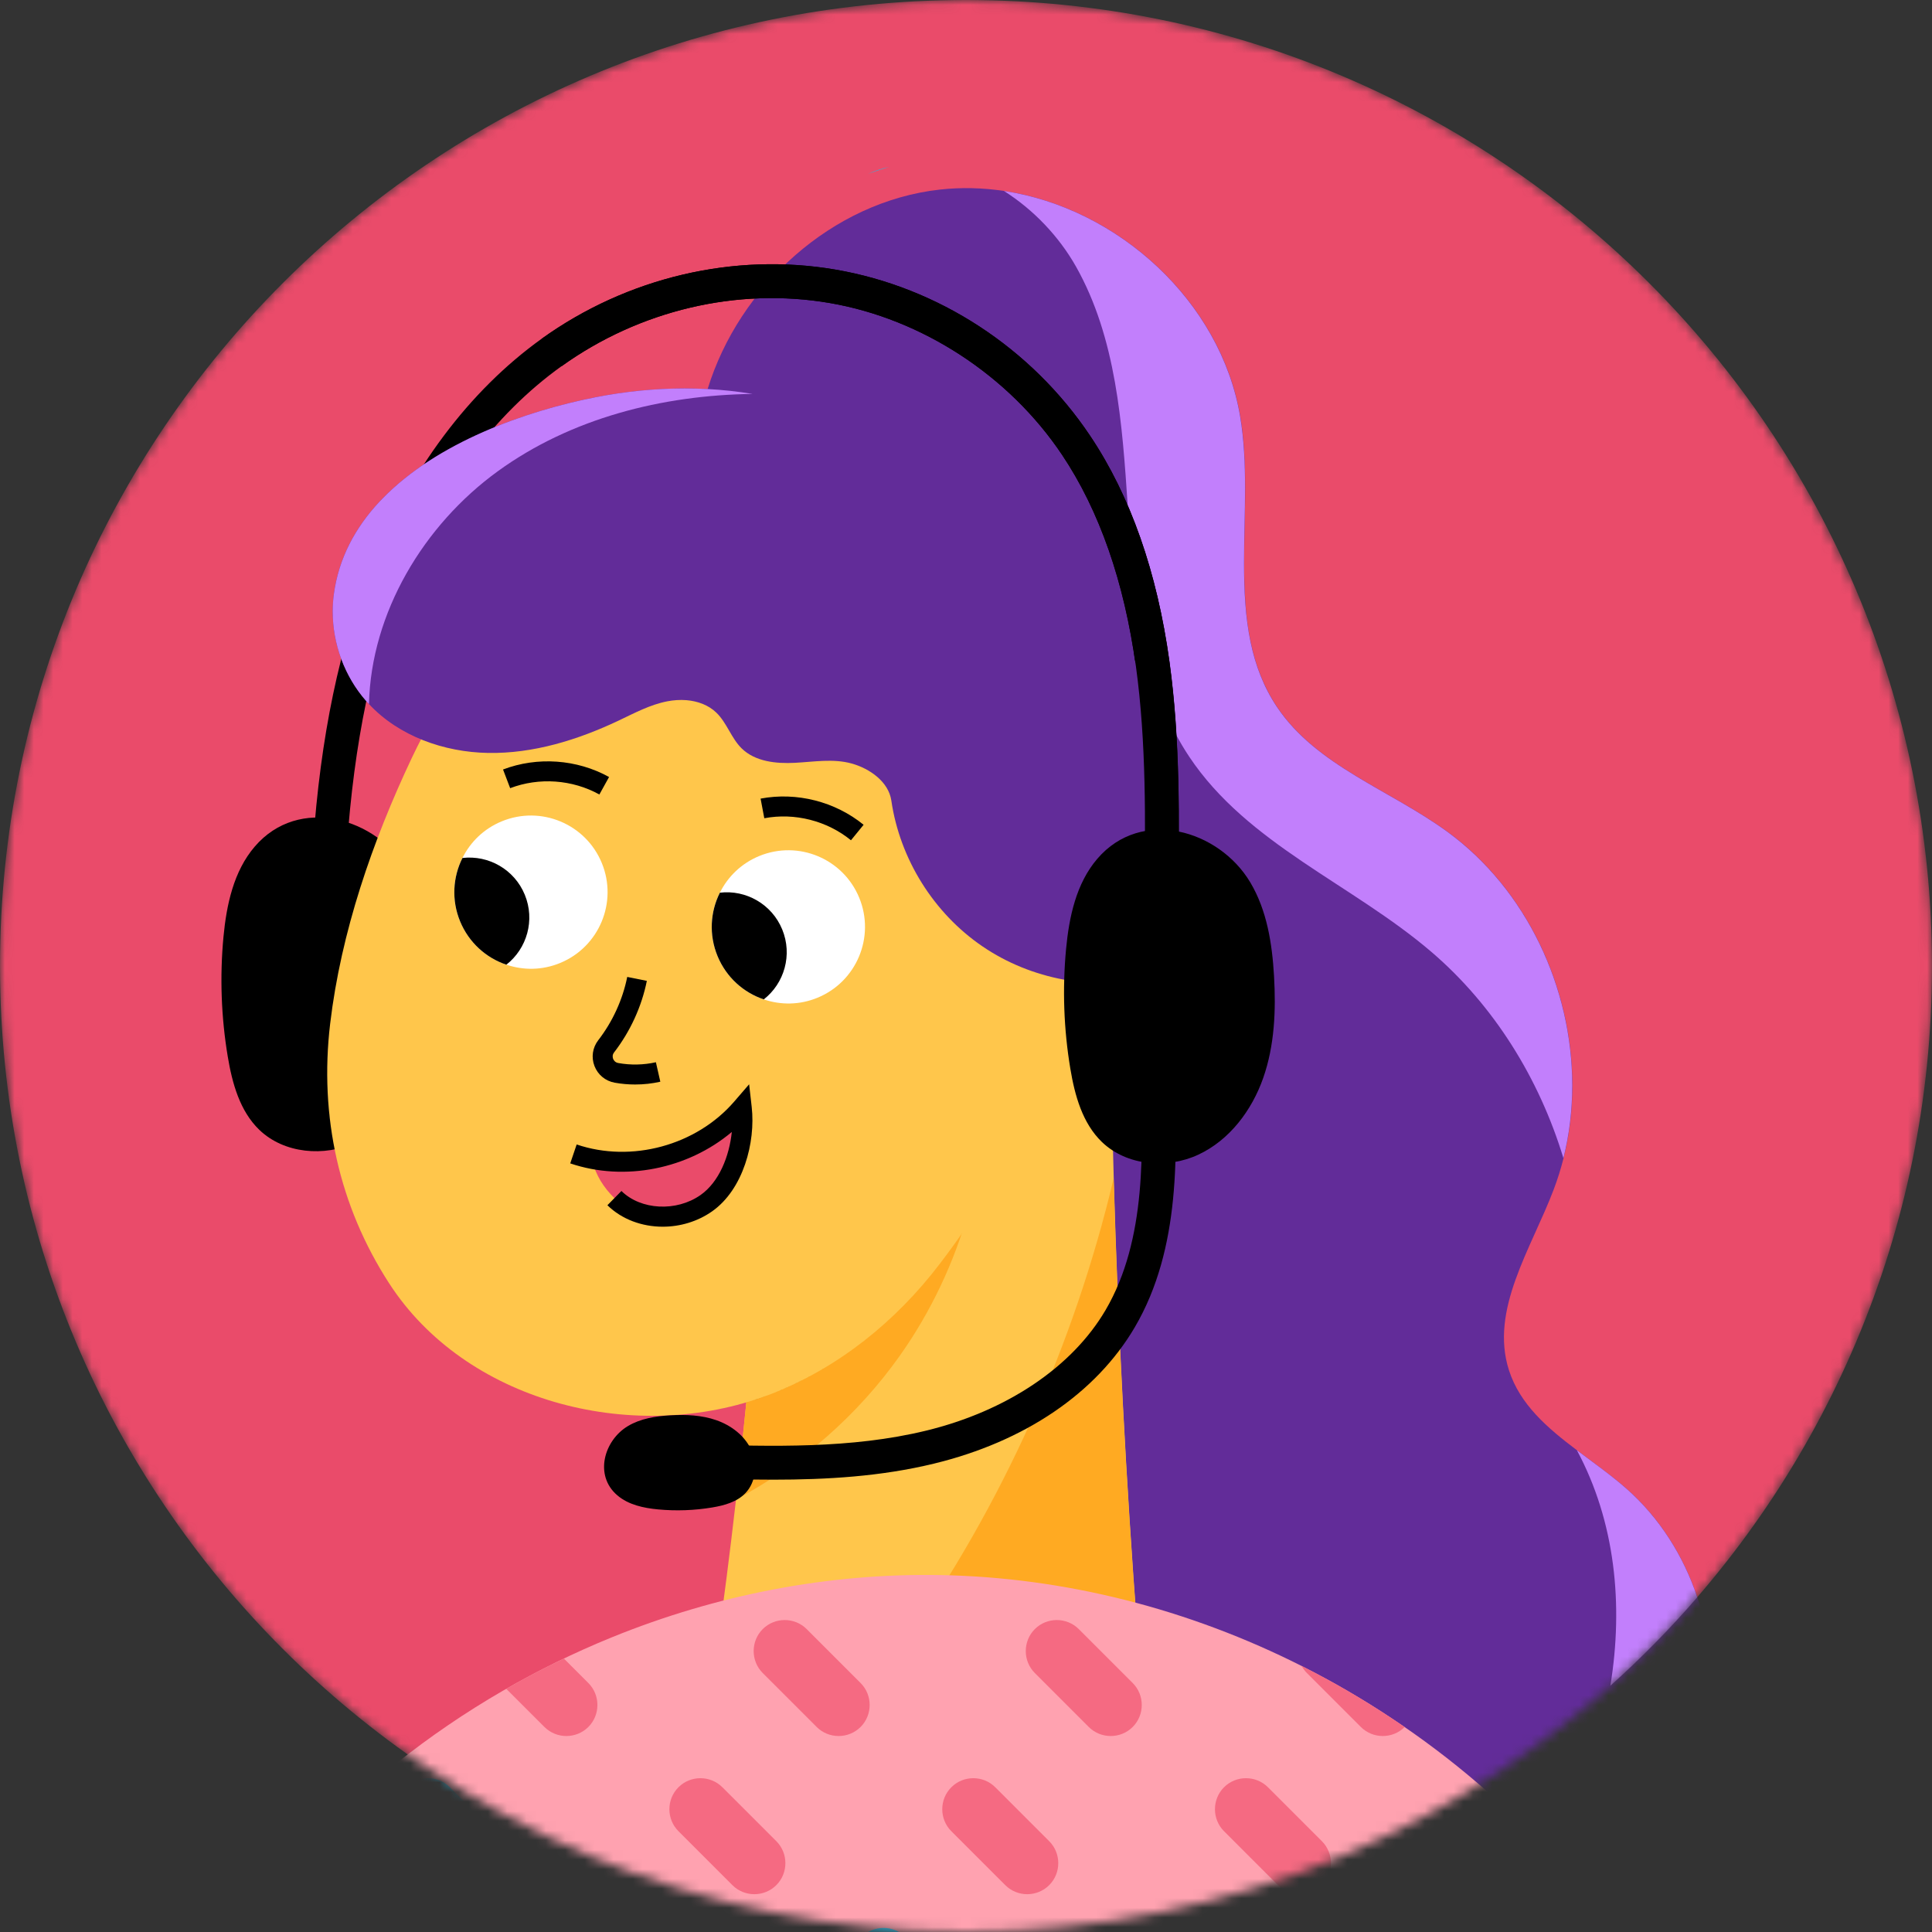 <svg xmlns="http://www.w3.org/2000/svg" fill="none" viewBox="0 0 200 200" height="200" width="200">
<rect x="0" y="0" width="200" height="200" fill="#333333" stroke="none"/>
<mask height="202" width="200" y="-1" x="0" maskUnits="userSpaceOnUse" style="mask-type:alpha" id="mask0_1373_4808">
<path fill="#2CCAFA" d="M200 100.001C200 155.229 155.228 200.001 100 200.001C44.772 200.001 0 155.229 0 100.001C0 44.773 44.772 -0 100 -0C155.228 -0 200 44.773 200 100.001Z"></path>
</mask>
<g mask="url(#mask0_1373_4808)">
<path fill="#EA4B6A" d="M200 100.001C200 155.229 155.228 200.001 100 200.001C44.772 200.001 0 155.229 0 100.001C0 44.773 44.772 -0 100 -0C155.228 -0 200 44.773 200 100.001Z"></path>
<path fill="#622C99" d="M175.999 181.271C173.212 190.253 165.145 197.344 155.925 199.1C155.416 199.198 154.901 199.277 154.383 199.342C141.821 200.891 125.169 205.599 114.306 199.104C103.44 192.61 96.635 179.861 97.284 167.221C97.653 160.086 100.109 152.491 96.914 146.102C94.255 140.791 88.249 137.742 85.705 132.377C81.239 122.96 89.325 112.215 88.647 101.817C88.225 95.348 84.433 89.617 80.35 84.582C77.149 80.634 73.646 76.825 71.076 72.482C70.365 71.287 69.724 70.047 69.184 68.754C67.002 63.554 67.353 56.204 70.503 51.366C70.973 50.642 71.509 49.97 72.108 49.372C71.938 46.279 72.353 43.206 73.254 40.276C76.514 29.649 86.138 20.865 97.294 19.625C99.518 19.378 101.749 19.438 103.942 19.768C115.765 21.544 126.391 31.201 128.395 43.121C129.674 50.761 127.935 59.181 129.481 66.511C129.978 68.874 130.818 71.121 132.21 73.195C136.31 79.304 143.939 81.784 149.875 86.129C160.11 93.62 164.925 107.647 161.858 119.893C161.583 120.981 161.248 122.054 160.849 123.11C158.518 129.27 154.193 135.575 156.209 141.851C157.348 145.4 160.194 147.83 163.246 150.129C164.993 151.447 166.808 152.723 168.408 154.138C175.844 160.714 178.94 171.787 175.999 181.271Z"></path>
<path fill="#C27FFC" d="M161.844 119.893C159.343 111.647 154.661 104.097 148.196 98.556C139.982 91.517 129.137 87.394 123.102 78.324C122.621 77.602 122.179 76.86 121.773 76.101C121.624 73.564 121.395 71.027 121.049 68.506C120.224 62.508 118.782 57.103 116.741 52.35C116.173 43.82 115.55 34.982 111.388 27.598C109.613 24.458 106.972 21.693 103.928 19.768C115.751 21.543 126.377 31.201 128.38 43.121C128.785 45.537 128.888 48.033 128.888 50.547C128.888 53.124 128.78 55.72 128.78 58.272C128.78 61.101 128.911 63.876 129.467 66.51C129.964 68.873 130.804 71.121 132.196 73.195C136.295 79.304 143.925 81.783 149.861 86.129C158.037 92.113 162.754 102.267 162.757 112.353C162.759 114.894 162.46 117.43 161.844 119.893Z"></path>
<path fill="black" d="M121.966 93.06L118.457 93.014C118.56 85.091 118.668 76.899 117.579 68.983C116.376 60.222 113.803 52.849 109.929 47.068C104.446 38.883 95.457 33.014 85.887 31.368C76.321 29.723 66.196 32.112 58.108 37.923C51.149 42.921 45.476 50.522 41.698 59.907C38.543 67.741 36.648 76.862 35.902 87.788L32.4 87.55C33.172 76.249 35.149 66.778 38.443 58.595C42.47 48.594 48.56 40.46 56.06 35.074C64.907 28.718 75.995 26.107 86.481 27.91C97.138 29.742 106.748 36.014 112.844 45.115C117.017 51.342 119.779 59.212 121.056 68.506C122.179 76.683 122.07 85.008 121.966 93.06Z"></path>
<path fill="black" d="M42.21 90.096C43.93 92.984 44.468 96.419 44.663 99.775C44.87 103.332 44.72 106.973 43.541 110.336C42.362 113.699 40.047 116.777 36.815 118.278C33.583 119.78 29.41 119.431 26.843 116.959C24.828 115.016 24.039 112.141 23.578 109.379C22.896 105.291 22.746 101.115 23.133 96.989C23.448 93.656 24.186 90.192 26.363 87.648C30.936 82.305 38.963 84.636 42.21 90.096Z"></path>
<path fill="#FFC64B" d="M117.761 169.089L93.543 170.294L74.139 171.262C74.89 166.005 75.564 160.708 76.174 155.387L76.191 155.229C76.907 148.956 77.533 142.651 78.065 136.325C78.352 132.986 78.613 129.637 78.849 126.286C80.092 108.765 80.72 91.158 80.931 73.821C92.779 77.71 102.99 78.433 115.024 75.266C114.753 90.849 114.845 106.437 115.295 122.011C115.751 137.727 116.573 153.427 117.761 169.089Z"></path>
<path fill="#FFAA22" d="M93.529 170.292C103.764 155.779 111.178 139.287 115.281 122.009C115.737 137.725 116.56 153.425 117.747 169.087L97.243 170.107L93.529 170.292Z"></path>
<path fill="#FFAA22" d="M93.172 140.31C88.782 146.52 82.896 151.653 76.189 155.229C76.908 148.958 77.532 142.654 78.066 136.326C78.388 132.986 78.686 129.638 78.956 126.289C79.061 126.153 79.159 126.017 79.261 125.88C85.188 118.082 93.008 112.67 102.046 108.904C102.761 119.97 99.575 131.253 93.172 140.31Z"></path>
<path fill="#FFC64B" d="M109.313 101.252C107.496 113.705 104.709 121.119 97.25 130.878C92.739 136.786 86.768 141.619 79.806 144.313C79.489 144.435 79.174 144.551 78.855 144.66C65.17 149.47 48.175 145.031 40.292 132.862C35.102 124.85 33.037 115.571 34.178 105.97C35.303 96.49 38.543 87.099 42.625 78.47C43.333 76.975 44.142 75.426 45.038 73.861C48.368 68.007 52.84 61.919 57.375 57.475C62.975 51.983 69.545 47.422 77.329 46.454C87.039 45.242 96.912 50.369 102.751 58.223C111.976 70.63 111.422 86.774 109.313 101.252Z"></path>
<path fill="white" d="M47.629 95.373C48.537 97.577 50.324 99.157 52.417 99.861C54.171 100.46 56.136 100.451 57.981 99.69C62.032 98.024 63.964 93.388 62.299 89.338C60.633 85.288 55.996 83.355 51.947 85.022C50.1 85.781 48.697 87.156 47.873 88.815C46.882 90.789 46.722 93.171 47.629 95.373Z"></path>
<path fill="black" d="M47.629 95.376C48.537 97.58 50.324 99.16 52.417 99.864C54.553 98.195 55.408 95.249 54.326 92.622C53.245 89.993 50.565 88.501 47.873 88.818C46.882 90.792 46.722 93.174 47.629 95.376Z"></path>
<path fill="#28B5E1" d="M68.395 146.551C68.4 146.551 68.406 146.551 68.412 146.551C68.405 146.551 68.4 146.551 68.395 146.551ZM68.424 146.551C71.416 146.47 74.395 146.015 77.255 145.173C77.255 145.173 77.255 145.174 77.255 145.175C74.395 146.016 71.416 146.471 68.424 146.551Z"></path>
<path fill="#E5B3C5" d="M77.258 145.176C77.258 145.175 77.258 145.173 77.258 145.173H77.259C77.259 145.173 77.259 145.175 77.259 145.176H77.258Z"></path>
<path fill="black" d="M77.26 145.176C77.26 145.175 77.26 145.174 77.26 145.174C77.794 145.016 78.324 144.845 78.849 144.66C79.007 144.606 79.165 144.55 79.322 144.493C78.642 144.743 77.954 144.971 77.26 145.176ZM79.8 144.313C81.716 143.571 83.558 142.667 85.315 141.624C85.316 141.623 85.316 141.623 85.317 141.623C83.559 142.666 81.718 143.572 79.8 144.313Z"></path>
<path fill="#28B5E1" d="M43.845 137.262C42.519 135.931 41.322 134.462 40.284 132.859C37.493 128.553 35.608 123.879 34.637 118.985C34.638 118.985 34.638 118.985 34.638 118.985C35.609 123.879 37.496 128.554 40.287 132.863C41.325 134.464 42.52 135.932 43.845 137.262Z"></path>
<path fill="#004889" d="M34.633 118.982C34.275 117.176 34.042 115.339 33.935 113.481C34.042 115.339 34.276 117.176 34.634 118.982C34.634 118.982 34.634 118.982 34.633 118.982Z"></path>
<path fill="#28B5E1" d="M39.087 86.723C39.086 86.723 39.086 86.723 39.086 86.723C40.154 83.912 41.342 81.155 42.612 78.471C41.343 81.154 40.155 83.912 39.087 86.723Z"></path>
<path fill="#004889" d="M34.004 107.625C34.048 107.074 34.105 106.52 34.17 105.967C34.946 99.438 36.723 92.948 39.091 86.721C39.091 86.721 39.091 86.721 39.092 86.721C36.724 92.949 34.946 99.438 34.17 105.969C34.105 106.523 34.05 107.075 34.004 107.625Z"></path>
<path fill="#28B5E1" d="M42.613 78.472C42.915 77.835 43.236 77.188 43.572 76.534C43.236 77.188 42.915 77.836 42.613 78.472Z"></path>
<path fill="black" d="M88.092 86.984C85.615 84.963 82.26 84.11 79.12 84.704L78.736 82.672C82.47 81.965 86.456 82.979 89.4 85.382L88.092 86.984Z"></path>
<path fill="black" d="M62.047 82.246C59.251 80.695 55.798 80.45 52.812 81.592L52.074 79.658C55.624 78.303 59.727 78.594 63.05 80.436L62.047 82.246Z"></path>
<path fill="#622C99" d="M120.883 94.786C120.506 97.026 119.95 99.19 119.208 101.222C113.264 102.617 106.753 101.41 101.708 97.971C96.659 94.535 93.15 88.921 92.271 82.876C91.987 80.935 90.045 79.558 88.151 79.035C86.259 78.513 84.251 78.865 82.288 78.967C80.329 79.069 78.168 78.844 76.769 77.466C75.694 76.405 75.247 74.829 74.162 73.779C73.334 72.976 72.215 72.578 71.057 72.481C70.395 72.429 69.72 72.475 69.073 72.602C67.297 72.946 65.675 73.82 64.039 74.596C59.81 76.598 55.211 78.025 50.532 77.944C45.968 77.865 41.309 76.215 38.196 72.888L37.964 72.636C35.303 69.651 34.026 65.477 34.558 61.516C35.063 57.759 36.807 54.582 39.292 51.927C39.394 51.817 39.499 51.705 39.613 51.597C45.248 45.799 54.421 42.544 61.644 41.125C65.451 40.377 69.363 40.068 73.235 40.275C74.802 40.357 76.364 40.523 77.91 40.782C79.849 41.102 81.765 41.565 83.639 42.178C84.904 42.593 86.174 43.041 87.438 43.527C98.458 47.741 109.158 54.597 115.342 64.431C120.584 72.768 122.602 84.585 120.883 94.786Z"></path>
<path fill="black" d="M129.435 91.354C131.154 94.243 131.692 97.678 131.887 101.034C132.094 104.591 131.945 108.232 130.766 111.594C129.587 114.957 127.271 118.034 124.039 119.536C120.807 121.037 116.634 120.688 114.068 118.217C112.053 116.274 111.263 113.399 110.802 110.636C110.12 106.55 109.971 102.373 110.359 98.246C110.672 94.913 111.41 91.45 113.588 88.907C118.16 83.564 126.188 85.894 129.435 91.354Z"></path>
<path fill="black" d="M65.007 147.623C66.314 146.846 67.867 146.602 69.385 146.514C70.995 146.419 72.641 146.488 74.163 147.021C75.685 147.554 77.077 148.601 77.756 150.065C78.435 151.527 78.278 153.413 77.16 154.575C76.281 155.487 74.98 155.844 73.73 156.052C71.881 156.361 69.992 156.429 68.125 156.253C66.617 156.112 65.05 155.777 63.899 154.792C61.482 152.723 62.537 149.093 65.007 147.623Z"></path>
<path fill="black" d="M80.049 153.175C77.321 153.175 74.605 153.096 71.918 153.018L72.021 149.511C79.935 149.742 88.115 149.982 95.85 148.105C104.198 146.08 110.975 141.531 114.443 135.626C118.74 128.308 118.341 118.761 118.018 111.089L121.525 110.941C121.865 119.074 122.29 129.194 117.469 137.402C113.464 144.223 106.08 149.235 96.677 151.515C91.188 152.848 85.594 153.175 80.049 153.175Z"></path>
<path fill="white" d="M74.277 98.968C75.184 101.172 76.972 102.752 79.067 103.456C80.819 104.055 82.783 104.045 84.63 103.285C88.679 101.619 90.614 96.983 88.947 92.933C87.28 88.882 82.644 86.95 78.594 88.616C76.748 89.376 75.345 90.751 74.522 92.41C73.529 94.384 73.372 96.765 74.277 98.968Z"></path>
<path fill="black" d="M74.277 98.968C75.184 101.172 76.972 102.752 79.067 103.456C81.201 101.787 82.055 98.841 80.975 96.214C79.894 93.586 77.214 92.093 74.522 92.41C73.529 94.385 73.372 96.765 74.277 98.968Z"></path>
<path fill="black" d="M65.752 112.267C65.041 112.268 64.329 112.205 63.631 112.079C62.672 111.906 61.89 111.26 61.539 110.353C61.192 109.45 61.337 108.453 61.928 107.687C63.418 105.758 64.455 103.491 64.931 101.131L66.961 101.541C66.421 104.21 65.247 106.772 63.566 108.951C63.356 109.224 63.43 109.501 63.471 109.609C63.514 109.719 63.65 109.981 63.998 110.043C65.29 110.277 66.639 110.247 67.898 109.962L68.356 111.978C67.512 112.171 66.633 112.267 65.752 112.267Z"></path>
<path fill="#EA4B6A" d="M59.361 119.455C65.41 121.507 72.612 119.547 76.785 114.713C77.171 118.134 75.929 122.584 73.109 124.559C70.288 126.535 66.058 126.444 63.602 124.029C62.492 122.936 61.681 121.665 61.308 120.151"></path>
<path fill="black" d="M68.606 126.988C66.469 126.988 64.374 126.235 62.879 124.766L64.33 123.291C66.346 125.273 70.018 125.462 72.517 123.711C74.444 122.363 75.499 119.685 75.757 117.178C71.225 121.002 64.682 122.352 59.031 120.434L59.696 118.475C65.377 120.402 72.083 118.578 76.004 114.035L77.55 112.244L77.816 114.595C78.229 118.248 76.948 123.135 73.706 125.406C72.191 126.466 70.384 126.988 68.606 126.988Z"></path>
<path fill="black" d="M121.977 93.06L118.469 93.014C118.572 85.091 118.68 76.899 117.591 68.983C116.388 60.222 113.815 52.849 109.941 47.068C104.458 38.883 95.469 33.014 85.899 31.368C76.333 29.723 66.208 32.112 58.12 37.923L56.072 35.074C64.919 28.718 76.008 26.107 86.492 27.91C97.15 29.742 106.76 36.014 112.856 45.115C117.029 51.342 119.791 59.212 121.068 68.506C122.192 76.683 122.082 85.008 121.977 93.06Z"></path>
<path fill="#FFA2B0" d="M153.003 184.624C150.159 182.189 147.179 179.939 144.091 177.895C141.099 175.906 138.004 174.106 134.825 172.502C123.08 166.563 110.205 163.27 97.251 163.049C85.713 162.851 74.153 165.092 63.326 169.498C59.472 171.066 55.712 172.909 52.08 175.012C48.227 177.24 44.519 179.762 40.994 182.566C40.074 183.299 39.163 184.047 38.27 184.818C54.516 199.681 74.724 208.924 95.928 209.334C117.136 209.743 138.692 201.043 155.477 186.818C154.664 186.072 153.839 185.339 153.003 184.624Z"></path>
<path fill="#F56A82" d="M56.357 178.774C57.609 180.025 59.656 180.025 60.906 178.774C62.156 177.524 62.156 175.476 60.906 174.226L58.373 171.692C56.352 172.661 54.361 173.704 52.406 174.824L56.357 178.774Z"></path>
<path fill="#F56A82" d="M89.089 178.774C90.339 177.524 90.339 175.476 89.089 174.226L83.507 168.643C82.256 167.393 80.209 167.393 78.957 168.643C77.707 169.893 77.707 171.941 78.957 173.192L84.54 178.774C85.791 180.025 87.838 180.025 89.089 178.774Z"></path>
<path fill="#F56A82" d="M107.125 168.643C105.875 169.893 105.875 171.941 107.125 173.192L112.707 178.774C113.958 180.025 116.005 180.025 117.257 178.774C118.507 177.524 118.507 175.476 117.257 174.226L111.674 168.643C110.422 167.393 108.376 167.393 107.125 168.643Z"></path>
<path fill="#F56A82" d="M134.744 172.458C134.887 172.721 135.068 172.969 135.29 173.191L140.873 178.774C142.121 180.022 144.16 180.024 145.411 178.783C144.975 178.483 144.538 178.186 144.097 177.895C141.105 175.906 138.01 174.106 134.831 172.501L134.744 172.458Z"></path>
<path fill="#2CCAFA" d="M65.555 200.516C64.303 199.265 62.256 199.265 61.006 200.516L61 200.523C63.652 201.84 66.353 203.025 69.102 204.063L65.555 200.516Z"></path>
<path fill="#2CCAFA" d="M100.125 209.295C100.449 208.199 100.18 206.959 99.319 206.099L93.738 200.516C92.486 199.265 90.439 199.265 89.188 200.516C87.937 201.766 87.937 203.814 89.188 205.065L93.359 209.236C94.216 209.281 95.075 209.317 95.935 209.334C97.331 209.361 98.727 209.347 100.125 209.295Z"></path>
<path fill="#2CCAFA" d="M121.903 200.515C120.651 199.265 118.604 199.265 117.354 200.515C116.103 201.766 116.103 203.814 117.354 205.064L118.694 206.406C121.019 205.772 123.325 205.043 125.606 204.218L121.903 200.515Z"></path>
<path fill="#F56A82" d="M70.234 185.017C68.982 186.267 68.982 188.315 70.234 189.565L75.816 195.148C77.067 196.399 79.114 196.399 80.365 195.148C81.615 193.898 81.615 191.85 80.365 190.599L74.782 185.017C73.531 183.766 71.484 183.766 70.234 185.017Z"></path>
<path fill="#F56A82" d="M104.065 195.148C105.315 196.399 107.362 196.399 108.612 195.148C109.865 193.898 109.865 191.85 108.612 190.599L103.031 185.017C101.78 183.766 99.733 183.766 98.481 185.017C97.23 186.267 97.23 188.315 98.481 189.565L104.065 195.148Z"></path>
<path fill="#F56A82" d="M126.709 185.017C125.459 186.267 125.459 188.315 126.709 189.565L132.291 195.148C133.542 196.399 135.589 196.399 136.841 195.148C138.091 193.898 138.091 191.85 136.841 190.599L131.258 185.017C130.006 183.766 127.96 183.766 126.709 185.017Z"></path>
<path fill="#2CCAFA" d="M51.916 195.347L52.138 195.146C53.388 193.896 53.388 191.848 52.138 190.597L46.555 185.015C45.304 183.764 43.257 183.764 42.006 185.015C41.383 185.638 41.071 186.459 41.068 187.28C44.529 190.229 48.154 192.927 51.916 195.347Z"></path>
<path fill="#28B5E1" d="M89.844 17.991C90.578 17.675 91.327 17.436 92.082 17.266C91.336 17.496 90.59 17.736 89.844 17.991Z"></path>
<path fill="#C27FFC" d="M166.706 174.507C168.07 166.138 167.212 157.512 163.238 150.126C164.985 151.444 166.8 152.72 168.4 154.135C171.787 157.131 174.275 161.062 175.701 165.35C172.901 168.59 169.895 171.649 166.706 174.507Z"></path>
<path fill="#C27FFC" d="M38.196 72.886L37.965 72.634C37.946 72.614 37.927 72.593 37.91 72.572C36.783 71.292 35.908 69.797 35.319 68.197C34.741 66.629 34.438 64.957 34.44 63.288C34.441 62.695 34.479 62.102 34.559 61.514C35.064 57.757 36.808 54.58 39.292 51.925C39.394 51.815 39.499 51.703 39.614 51.595C45.248 45.797 54.422 42.542 61.644 41.124C64.676 40.528 67.774 40.21 70.866 40.21C71.656 40.21 72.447 40.231 73.235 40.273C74.803 40.355 76.364 40.521 77.91 40.78C68.539 40.903 59.106 43.293 51.547 48.773C43.836 54.358 38.413 63.456 38.196 72.886Z"></path>
</g>
</svg>
